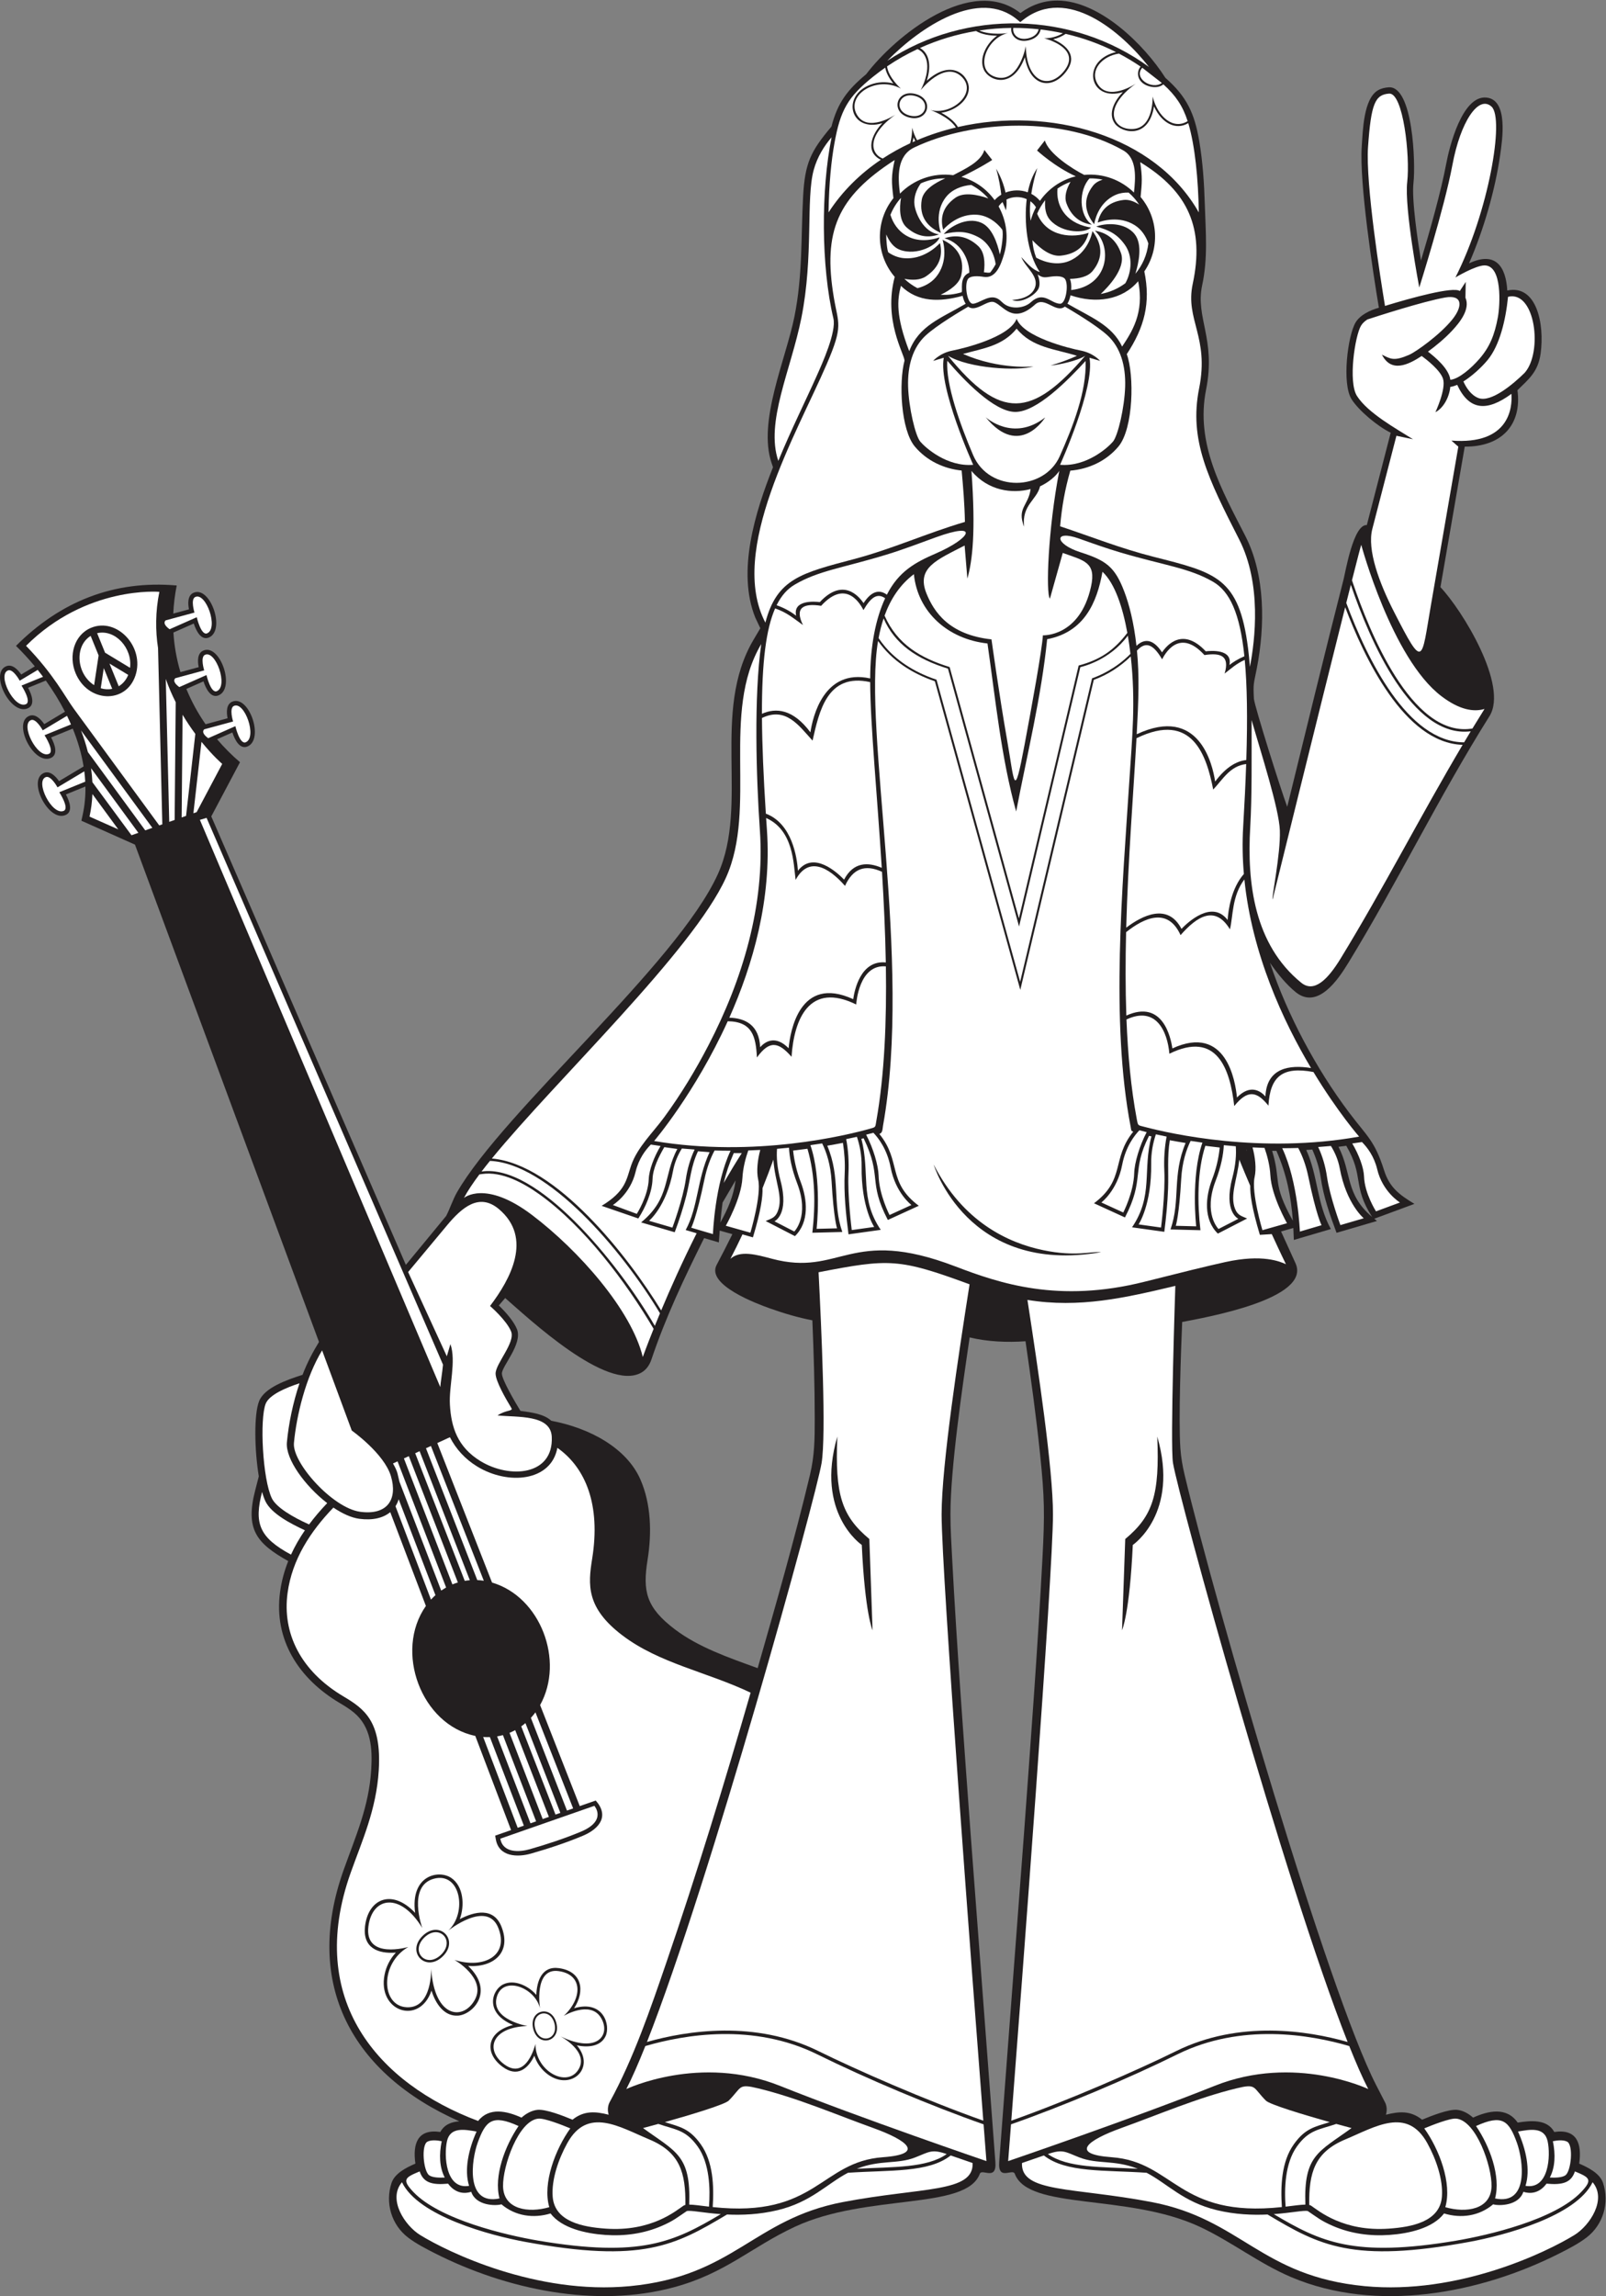 <?xml version="1.0" encoding="UTF-8" standalone="no"?>
<svg
   xmlns:dc="http://purl.org/dc/elements/1.1/"
   xmlns:cc="http://creativecommons.org/ns#"
   xmlns:rdf="http://www.w3.org/1999/02/22-rdf-syntax-ns#"
   xmlns:svg="http://www.w3.org/2000/svg"
   xmlns="http://www.w3.org/2000/svg"
   viewBox="0 0 610.853 873.08"
   height="873.08"
   width="610.853"
   xml:space="preserve"
   id="svg2"
   version="1.1"><rect x="0" y="0" width="610.853" height="873.08" fill="#808080" stroke="none"/><defs
     id="defs6" /><g
     transform="matrix(1.333,0,0,-1.333,0,873.08)"
     id="g10"><g
       transform="scale(0.1)"
       id="g12"><path
         id="path14"
         style="fill:#231f20;fill-opacity:1;fill-rule:evenodd;stroke:none"
         d="M 602.852,4220.95 1158.09,2941.69 c 44.61,53.81 94.16,114.36 115.07,139.62 10.12,19.46 19.45,47.52 30.36,66.55 133.77,233.3 628.13,650.67 744.92,908.62 89.85,198.46 -20.54,462.07 101.98,668.91 l 19.1,32.26 -14.43,30.41 c -53.14,131.86 0.27,302.84 50.6,428.92 l -3.95,11.59 c -40.61,118.93 40.64,295.86 65.15,418.41 23.64,118.14 18.32,224.82 24.72,342.9 5.14,94.85 21.57,128.55 80.78,198.69 17.59,68.06 45.5,104.75 99,149.33 84.14,110.65 300.46,284.52 440.15,174.53 31.31,23.15 66.71,35.9 106.1,35.71 120.02,-0.6 247.06,-125.34 307.61,-220.39 60.95,-53.45 83.09,-100.89 96.65,-180.45 10.19,-59.72 14.1,-121.97 15.97,-182.44 2.43,-78.34 9.06,-150.98 -7.62,-228.82 -19.88,-92.78 40,-153.49 11.11,-297.99 -30.79,-153.88 44.93,-285.73 112.33,-417.71 57.05,-111.71 55.95,-256.14 32.54,-376.8 -8.7,-44.89 -10.8,-41.68 -8.35,-87.02 1.84,-21.31 76.1,-257.61 95.05,-308.07 53.22,216.34 105.72,432.95 160.83,648.81 5.54,21.68 28.18,157.56 66.3,154.71 l 68.14,263.37 c -38.95,19.25 -90.9,63.27 -111.31,95.02 -28.78,44.78 -11.21,182.31 11.17,219.61 12.7,21.16 40.83,34.97 66.44,41.92 -16.75,99.37 -56.14,356.45 -48.9,460.19 3.16,45.31 5.01,136.06 46.35,160.1 9.39,5.46 19.77,7.72 30.5,8.48 69.53,4.98 77.03,-217.74 70.75,-272.2 -5.68,-49.27 12.98,-170.53 21.38,-221.96 23.87,79.59 57.12,195.99 72,276.03 9.01,48.35 45.35,194.4 113.81,188.99 64.33,-5.07 46.17,-121.31 40.24,-163.17 -14.3,-100.83 -47.65,-215.52 -88.87,-309.78 77.02,36.1 105.18,-10.91 109.09,-77.52 83.86,17.91 106.66,-95.42 95.12,-179.86 -7.21,-52.65 -34.92,-73.81 -66.13,-104.52 12.95,-97.03 -43.24,-161.49 -150.4,-160.99 l -69.31,-400.8 c 62.47,-65.9 194.6,-281.02 139.88,-368.06 -144.19,-229.38 -262.04,-473.82 -403.45,-704.84 -28.65,-46.8 -86.93,-133.19 -149.65,-82.16 -27.12,22.09 -51.7,52.47 -73.21,83.42 50.21,-149.97 131.98,-302.16 225.11,-426.15 51.84,-69.04 73.4,-80.12 100.63,-166.1 15.51,-48.96 43.88,-69.55 86.45,-95.33 l -114.64,-42.37 7.79,-6.4 -115.38,-33.75 c -19.09,51.09 -37.4,103.34 -45.14,157.54 -3.96,27.77 -12.8,54.42 -24.03,80.02 -5.76,-0.43 -11.52,-0.84 -17.29,-1.22 33.74,-73.91 29.42,-150.78 70.18,-225.62 l -105.57,-31.06 -1.43,34.08 -35.03,-9.92 c 13.56,-30.2 27.28,-60.33 41.11,-90.42 46.98,-102.2 -258.45,-155.16 -323.28,-167.8 -3.41,-81.61 -10.82,-279.66 -5.11,-360.5 1.82,-25.86 6.13,-50.67 12.16,-75.9 90.56,-378.9 409.28,-1473.59 546.35,-1740.152 l 24.35,-47.352 c 6.5,-11.176 7.33,-24.973 3.68,-37.363 37.32,9.48 70.3,12.293 103.16,-14.219 25.96,10.867 75.88,30.527 100.1,28.105 16.71,-1.671 32.83,-10.918 45.37,-22.187 43.84,19.812 96.08,31.191 127.23,-14.152 36.22,5.773 84.24,10.683 104.45,-26.778 65.53,9.602 79.08,-34.051 71.13,-90.262 25.68,-11.027 58.96,-27.765 68.01,-54.914 18.92,-56.765 0.54,-119.648 -47.25,-156.054 -22.94,-17.489 -50.98,-31.903 -76.7,-44.934 C 4221.75,6.406 3927.19,-48.348 3685.19,53.859 3592.73,92.91 3513.84,155.637 3423.13,197.91 c -205.71,95.871 -488.61,46.074 -527.58,151.094 -6.04,16.277 -48.59,-22 -44.42,33.312 23.57,312.391 47.14,624.774 70.72,937.144 19.06,262 38.83,523.99 52.72,786.31 6.54,123.74 6.17,171.05 -7.01,297.64 -11.14,107.1 -25.82,213.86 -41.39,320.4 -51.96,-3.77 -108.64,-1.42 -159.39,10.97 -20.36,-138.45 -54.79,-372.89 -54.79,-504.7 0,-41.47 2.59,-82.91 4.78,-124.31 13.87,-262.32 33.65,-524.31 52.72,-786.3 23.57,-312.38 47.14,-624.763 70.72,-937.154 4.15,-55.117 -38.47,-17.265 -44.43,-33.312 C 2756.84,243.992 2473.89,293.77 2268.21,197.91 2143.11,139.609 2071.24,65.508 1923.59,25.449 c -223.75,-60.703 -479.11,-6.316 -682.36,96.629 -25.73,13.031 -53.77,27.445 -76.71,44.934 -47.78,36.406 -66.17,99.289 -47.25,156.054 9.06,27.149 42.33,43.887 68.01,54.914 -7.96,56.211 5.6,99.864 71.13,90.262 11.5,21.309 31.99,28.906 54.2,30.442 -304.16,134.648 -446.899,388.953 -330.188,716.636 34.528,96.96 72.358,181 78.778,286.02 3.72,60.98 -0.16,122.3 -49.28,163.18 -12.557,10.45 -26.697,19.12 -40.732,27.43 -116.051,68.73 -188.59,179.57 -170.028,316.74 4.18,30.88 12.195,60.17 23.289,88 -90.613,50.88 -123.199,90.31 -94.136,202.5 l 10.132,39.13 c -12.293,75.11 -14.304,176.67 0.95,214.82 15.183,37.93 77.546,60.07 123.898,74.92 13.316,34.82 28.687,63.9 46.883,93.76 l -525.047,1418.57 -152.902,68.2 3.535,16.07 c 5.926,26.95 8.422,54.25 7.937,81.55 l -55.703,-22.67 c 10.731,-20.14 21.141,-49.49 -1.387,-58.86 -48.629,-20.25 -109.558,100.9 -60.882,120.35 16.757,6.7 32.492,-8.79 42.711,-23.55 l 70.074,41.94 c -5.914,36.54 -16.586,72.76 -30.914,107.92 l -61.754,-25.15 c 10.734,-20.12 21.144,-49.47 -1.379,-58.85 -48.641,-20.25 -109.563,100.9 -60.887,120.36 16.758,6.69 32.492,-8.79 42.707,-23.55 l 59.11,35.37 c -15.907,30.97 -34.403,60.78 -54.641,88.88 l -50.602,-20.6 c 10.73,-20.13 21.141,-49.48 -1.383,-58.85 -48.637,-20.26 -109.559,100.89 -60.883,120.35 16.848,6.74 32.469,-8.81 42.68,-23.57 l 38.824,23.23 c -17.234,20.81 -35.285,40.37 -53.75,58.4 126.468,126.48 278.894,187.89 458.632,172.27 -5.41,-26.9 -8.671,-53.67 -9.859,-80.18 l 44.805,12.13 c -3.528,17.6 -3.758,39.68 12.695,47.09 47.781,21.54 92.715,-106.4 44.387,-127.36 -22.278,-9.66 -36.66,18.89 -43.379,39.83 l -58.063,-25.72 c 2.368,-38.6 9.129,-76.38 19.985,-112.91 l 52.121,14.11 c -3.535,17.6 -3.762,39.68 12.683,47.09 47.793,21.54 92.727,-106.41 44.383,-127.36 -22.273,-9.66 -36.656,18.88 -43.367,39.83 l -48.906,-21.67 c 14.414,-35.21 32.785,-68.94 54.805,-100.71 l 62.839,17.02 c -3.523,17.59 -3.757,39.67 12.7,47.08 47.781,21.55 92.711,-106.4 44.382,-127.35 -22.273,-9.66 -36.66,18.88 -43.379,39.83 l -43.679,-19.35 c 19.715,-23.24 41.543,-45.16 65.379,-65.53 L 602.852,4220.95 Z M 2161.93,1791.32 c 52.5,183.58 104.85,365.56 149.18,551.02 13.37,55.99 13.62,103.42 13.62,160.46 0,93.55 -2.84,187.24 -6.76,280.7 -40.46,7.7 -82.24,20.13 -120.79,33.88 -34.77,12.41 -182.56,66.6 -152.41,123.99 15.31,29.12 30.5,58.34 45,87.87 l -36.13,10.22 -2.51,-33.76 -41.99,12.36 c -56.85,-114.17 -109.48,-224.88 -150.32,-346.13 -5.27,-15.63 -14.24,-29.3 -28.82,-37.6 -98.16,-55.84 -322.62,155.67 -388.52,212.72 l -18.17,-21.16 c 20.09,-19.31 42.95,-45.53 51.75,-67.51 16.89,-42.22 -42.96,-105.2 -42.96,-126.79 0,-17.05 36.99,-80.48 52.9,-106.39 31.48,-4.31 66.88,-8.66 88.16,-28.31 109.77,-20.56 214.97,-77.72 254.2,-167.46 30.42,-69.57 32.89,-151.66 20.41,-229.31 -14.39,-89.51 -4.22,-135.67 77.64,-197.89 66.97,-50.9 152.14,-80.39 236.52,-110.91 z M 3915.21,3078.3 c -57.4,89.69 -21.83,114.02 -73.84,203.2 -7.37,-1.06 -14.73,-2.07 -22.1,-3.02 38.72,-75.94 18.73,-134.68 95.94,-200.18 z m -226.17,-10.83 c -5.22,69.48 -17.77,132.97 -46.91,199.42 -4.09,0 -8.17,0.04 -12.27,0.08 27.03,-88.46 -1.66,-89.63 59.18,-199.5 z m -1633.54,-4.95 c 21.72,39.32 37.25,74.3 43.5,120.29 -12.55,-21.05 -24.93,-42.22 -37.22,-63.43 -2.69,-18.86 -4.64,-37.84 -6.28,-56.86 z m 1501.43,207.3 c -0.24,0 -0.47,0.02 -0.71,0.04 0.56,-1.37 1.1,-2.75 1.65,-4.13 -0.31,1.37 -0.62,2.73 -0.94,4.09 v 0" /><path
         id="path16"
         style="fill:#ffffff;fill-opacity:1;fill-rule:evenodd;stroke:none"
         d="m 3347.04,2376.21 c 16.33,-97.96 317.18,-1191.72 498.29,-1651.23 -114.31,32.364 -309.06,62.981 -489.43,-26.062 -107.42,-53.02 -304.96,-139.863 -470.29,-198.41 29.02,376.601 118.94,1557.242 118.94,1729.572 0,129.91 -41.97,411.47 -72.86,611.64 148.78,-24.17 279.62,6.09 422.01,40.06 0,0 -15.26,-453.91 -6.66,-505.57 z m -1011.35,544.4 c 8.2,-160.58 22.08,-463.49 8.6,-544.4 -16.32,-97.95 -317.18,-1191.72 -498.28,-1651.23 114.29,32.364 309.05,62.981 489.43,-26.062 107.41,-53.02 304.96,-139.863 470.28,-198.41 -29.02,376.601 -118.93,1557.242 -118.93,1729.572 0,139.94 48.7,458.13 79.77,656.13 -201.9,74.27 -229.48,73.47 -430.87,34.4 z M 1841.38,713.352 c -19.75,-49.485 -38.01,-91.172 -54.22,-122.688 0,0 210.07,100.469 438.4,9.133 228.33,-91.328 589.09,-214.629 589.09,-214.629 0,0 -3.02,38.719 -8.12,104.852 -148.82,52.238 -334.19,130.332 -474.99,199.835 -181.68,89.676 -378.36,56.18 -490.16,23.497 z m 547.88,1738.558 c -7.14,-166.28 12.53,-226.59 91.33,-292.26 l 9.14,-260.3 c 0,0 -21.59,47.07 -30.73,243.44 0,0 -133.68,89.92 -69.74,309.12 z M 3849.95,713.352 c 19.75,-49.485 38.01,-91.172 54.22,-122.688 0,0 -210.07,100.469 -438.4,9.133 -228.33,-91.328 -589.09,-214.629 -589.09,-214.629 0,0 3.03,38.719 8.12,104.852 148.81,52.238 334.2,130.332 475,199.835 181.66,89.676 378.35,56.18 490.15,23.497 z M 3302.08,2451.91 c 7.14,-166.28 -12.53,-226.59 -91.34,-292.26 l -9.13,-260.3 c 0,0 21.58,47.07 30.71,243.44 0,0 133.69,89.92 69.76,309.12 v 0" /><path
         id="path18"
         style="fill:#ffffff;fill-opacity:1;fill-rule:evenodd;stroke:none"
         d="m 4493.85,355.762 c 41.68,-17.305 51.86,-23.133 17.77,-58.914 -75.02,-78.711 -264.88,-123.176 -356.17,-138.547 -292.7,-49.278 -387.43,-3.574 -520.88,75.597 50.23,3.661 86.27,11.551 97.09,8.75 27.77,-18.683 37.85,-27.851 72.08,-42.636 50.75,-21.926 105.94,-29.356 160.91,-25.434 56.14,4.016 123.8,19.192 155.8,61.25 48.67,-14.812 100.35,-7.586 140.04,26.047 17.01,-4.93 73.03,-4.121 86.23,35.656 1.78,0.059 37.65,-15.375 66.11,23.27 46.94,-4.375 70.45,3.332 81.02,34.961 z m -3296.36,0 c -41.68,-17.305 -51.88,-23.133 -17.77,-58.914 75.01,-78.711 264.88,-123.176 356.17,-138.547 292.7,-49.278 387.42,-3.574 520.87,75.597 -50.22,3.661 -86.27,11.551 -97.08,8.75 -27.79,-18.683 -37.86,-27.851 -72.09,-42.636 -50.75,-21.926 -105.94,-29.356 -160.9,-25.434 -56.14,4.016 -123.81,19.192 -155.8,61.25 -48.67,-14.812 -100.35,-7.586 -140.05,26.047 -17,-4.93 -73.03,-4.121 -86.22,35.656 -1.79,0.059 -37.66,-15.375 -66.12,23.27 -46.95,-4.375 -70.45,3.332 -81.01,34.961 z m -50.48,-30.86 c -41.45,-48.601 8.07,-123.574 51.73,-150.515 78.08,-48.164 331.05,-171.555 598.92,-145.871 296.73,28.457 351.61,191.054 607.7,239.836 225.28,42.91 373.46,26.074 369.89,111.328 -20.69,7.105 -41.54,14.304 -62.5,21.582 -63.22,-49.824 -172.7,-41.203 -293.2,-49.407 -60.53,-31.757 -104.82,-83.527 -200.34,-106.574 -52.68,-12.711 -102.73,-14.422 -144.76,-12.449 -147.69,-88.086 -241.52,-139.812 -576.86,-77.883 -98.16,18.125 -304.17,72.864 -350.58,169.953 z m 1554.31,80.325 c -43.34,15.066 -49.72,6.043 -90.23,-9.7 -51.55,-20.039 -98.36,-5.847 -166.33,-32.168 105.81,5.539 199.91,1.973 256.56,41.868 z M 2023.01,255.234 c -24.01,2.813 -43.24,5.715 -56.4,5.832 4.89,141.114 -37.44,149.727 -131.79,218.329 12.79,3.378 27.65,7.402 43.61,11.816 48.24,-16.707 77.74,-15.93 112.31,-64.336 34.22,-47.91 36.19,-120.859 32.27,-171.641 z m 2521.31,69.668 c 41.46,-48.601 -8.07,-123.574 -51.73,-150.515 C 4414.51,126.223 4161.55,2.832 3893.67,28.516 3596.94,56.973 3542.06,219.57 3285.98,268.352 c -225.28,42.91 -373.46,26.074 -369.89,111.328 20.69,7.105 41.53,14.304 62.5,21.582 63.22,-49.824 172.69,-41.203 293.19,-49.407 60.53,-31.757 104.83,-83.527 200.35,-106.574 52.67,-12.711 102.73,-14.422 144.75,-12.449 147.69,-88.086 241.52,-139.812 576.87,-77.883 98.14,18.125 304.16,72.864 350.57,169.953 z m -1554.31,80.325 c 43.35,15.066 49.72,6.043 90.22,-9.7 51.56,-20.039 98.36,-5.847 166.34,-32.168 -105.82,5.539 -199.9,1.973 -256.56,41.868 z m 678.32,-149.993 c 24.01,2.813 43.23,5.715 56.39,5.832 -4.88,141.114 37.45,149.727 131.78,218.329 -12.77,3.378 -27.63,7.402 -43.6,11.816 -48.23,-16.707 -77.73,-15.93 -112.3,-64.336 -34.23,-47.91 -36.2,-120.859 -32.27,-171.641 v 0" /><path
         id="path20"
         style="fill:#ffffff;fill-opacity:1;fill-rule:evenodd;stroke:none"
         d="m 2206.82,3241.85 c -9.36,-25.88 -19.73,-53.19 -30.96,-81.24 0.51,-25.01 -4.04,-62.19 -27.44,-140.48 l -29.88,8.46 c -11.09,-23.57 -22.59,-46.92 -34.42,-69.66 27.74,24.97 73.37,12.18 118.18,0.25 196.89,-52.45 221.75,93.42 523.34,-21.82 126.17,-48.23 294.32,-105.82 540.62,-43.69 104.6,26.39 177.87,44.53 230.04,56.01 106.5,23.43 156.43,1.31 172.96,-6.11 0,0 -14.94,30.45 -40.4,85.86 l -33.98,-2.11 c -23.24,77.73 -27.89,114.94 -27.46,139.96 -10.49,24.45 -21.03,49.57 -31.18,74.61 -5.61,-55.05 -27.59,-101.77 -11.98,-140.75 7.22,-18.03 18.14,-20.1 34.28,-27.2 l -83.51,-43.07 c -41.55,40.2 -35.48,104.79 -16.39,154.64 11.27,29.4 18.58,59.78 21.72,90.89 -13.36,1.42 -27.11,3.05 -41.08,4.85 -23.72,-73.33 -22.56,-164.84 -13.94,-240.74 l -85.48,2.19 c 29.26,84.07 3.86,152.91 43.14,246.65 -15.11,2.41 -30.21,5.01 -45.09,7.82 -7.77,-47.44 -3.14,-90.82 -4.95,-138.34 -1.55,-40.81 -5.53,-82.33 -10.77,-122.86 l -92.01,12.84 c 61.3,90.6 29.72,162.67 55.25,259.33 -2.29,0.52 -4.56,1.06 -6.82,1.6 -51.36,-101.49 -11.2,-122.06 -68.65,-232.78 l -88.35,40.43 c 90.88,68.14 49.05,126.3 112.05,204.33 -7.16,2.16 -5.8,5.06 -7.2,12.32 -58.42,301.45 -23.26,689.24 -3.82,991.03 7.75,120.4 18.34,222.23 3.81,352.23 -30,-29.19 -65.84,-52.42 -105.43,-66.87 l -209.72,-884.39 -243.77,880.38 c -64.35,22.06 -122.89,58.85 -162.07,115.04 -43.71,-256.47 98.43,-912.4 14.21,-1382.44 -1.75,-9.78 -0.82,-20.88 -10.56,-23.86 63.74,-78.35 21.45,-136.64 112.58,-204.96 l -88.35,-40.43 c -57.79,111.34 -15.25,121.57 -69.09,233.03 l -6.46,-1.58 c 25.66,-96.81 -6.05,-168.92 55.32,-259.62 l -92,-12.84 c -7.48,57.82 -13.6,116.99 -10.84,175.34 1.33,28.53 -0.68,57.38 -5.07,85.65 -14.74,-2.91 -29.69,-5.64 -44.66,-8.17 38.93,-93.44 13.69,-162.17 42.89,-246.08 l -85.48,-2.19 c 9.05,79.74 8.63,162.3 -13.99,239.61 -13.88,-1.91 -27.57,-3.65 -40.89,-5.19 3.24,-30.6 10.48,-60.48 21.58,-89.42 19.1,-49.85 25.16,-114.45 -16.39,-154.65 l -83.5,43.08 c 16.14,7.1 27.05,9.17 34.27,27.21 16.79,41.93 -8.01,82.19 -12.21,147.9 z m -883.08,-109.34 c 0,0 60.76,52.66 194.44,-48.6 133.67,-101.27 283.54,-271.4 315.95,-405.08 0,0 10.85,30.45 30.9,80.38 -79.29,134.26 -199.53,293.52 -325.77,383.61 -44.71,31.91 -107.05,66.45 -164.1,57.97 l -7.26,-1.07 c -18.81,-25.17 -33.88,-47.77 -44.16,-67.21 z m 562.87,-320.81 c 25.62,61 59.89,138 101.19,220.14 l -31.3,9.21 c 36.14,66.34 31.9,143.56 68.22,222.08 -11,0.74 -22.01,1.62 -33.07,2.63 -20.39,-42.99 -22.26,-83.03 -33.49,-127.41 -8.8,-34.81 -20.36,-69.93 -32.93,-103.61 l -95.88,28.05 c 84.67,69.55 62.55,133.17 103.35,209.51 -12.27,1.59 -24.66,3.31 -37.2,5.17 -16.02,-27.68 -32.47,-60.47 -33.55,-91.26 -1.31,-37.85 -20.17,-80.49 -40.56,-112.19 l -104.68,36.02 c 69.87,42.28 70.43,75.82 84.35,115.78 18.04,51.8 61.88,92.89 94.14,136.93 47.43,64.76 89.18,133.8 126.12,204.9 97.42,187.47 161.72,400.46 146.92,613.48 -10.54,151.86 -17.3,382.11 3.86,531.42 -116.15,-196.09 -10.56,-467.38 -100.71,-666.47 -94.93,-209.64 -485.07,-577.26 -667.91,-801.04 183.59,-15.55 388.91,-279.11 483.13,-433.34 z m 178.36,363.6 c 16.55,28.66 33.78,57.19 51.66,85.17 -7.69,-0.08 -15.35,-0.09 -23,-0.01 -12.99,-29.89 -22.06,-57.69 -28.66,-85.16 z m 1506.34,1320.4 c 26.4,-92.11 78.51,-253.38 80.62,-315.11 2.31,-67.89 -24.39,-193.88 -20.63,-196.39 0,0 134.06,543.04 207.03,833.42 52.94,-139.74 167.52,-387.56 335.13,-392.54 -119.89,-201.98 -226.5,-410.81 -348.39,-609.94 -36.37,-59.4 -75.35,-98.6 -112.25,-68.58 -133.42,108.57 -154.97,283.02 -145.43,443.93 5.16,86.89 3.81,198.46 3.92,305.21 z m 286.4,398.73 c 15.02,59.27 24.89,97.29 26.44,101.19 0,0 87.09,-323.48 228.1,-431.3 52.87,-40.43 93.5,-45.88 123.63,-36.89 -11.66,-18.54 -23.15,-37.18 -34.53,-55.89 l -5.66,-0.7 c -169.6,-21.27 -289.77,282.05 -334.41,413.11 l -3.57,10.48 z M 2664.13,3227.81 c 0,0 95.78,-316.76 477.65,-249.88 -29.3,2.71 -71.69,-13.46 -164.03,5.44 -102.34,20.95 -230.04,81.64 -313.62,244.44 z m 552.61,1516.64 c -13.11,72.36 -35.16,140.63 -70.95,174.3 -15.8,-88.32 -52.11,-172.12 -157.88,-192.33 -16.43,-164.02 -57.41,-329.76 -88.42,-491.54 -42.77,153.26 -59.24,322.29 -81.81,479.35 -112.59,12.23 -199.12,89.03 -210.01,197.66 -40.51,-30.53 -66.82,-71.82 -83.64,-118.28 36.18,-82.18 103.35,-121.18 185.62,-146.62 l 197.73,-716.95 170.41,721.27 c 62.63,16.69 101.4,44.05 138.95,93.14 v 0" /><path
         id="path22"
         style="fill:#ffffff;fill-opacity:1;fill-rule:evenodd;stroke:none"
         d="m 1397.96,3238.25 c 165.28,-6.69 375.13,-251.66 485.22,-434.74 -5.32,-12.74 -10.23,-24.7 -14.72,-35.81 -107.76,184.88 -337.14,463.59 -494.37,440.21 7.46,9.78 15.4,19.88 23.87,30.34 z m 2456.5,1643.37 c 53.7,-157.66 173.86,-439.01 342.13,-417.93 -6.36,-10.49 -12.65,-21 -18.92,-31.53 -161.12,0.88 -276.33,236.68 -336.26,397.72 4.64,18.46 9.01,35.76 13.05,51.74 v 0" /><path
         id="path24"
         style="fill:#ffffff;fill-opacity:1;fill-rule:evenodd;stroke:none"
         d="m 3214.28,3641.71 c 3.94,-100.12 12.87,-196.51 29.31,-283.82 3.83,-20.37 2.6,-17.43 23.6,-22.96 72.57,-19.11 330.52,-77.54 610.94,-27.44 0,0 -60.79,69.53 -130.38,184.3 -88.93,16.72 -123.67,-12.97 -128.4,-96.01 -33.47,41.88 -59.63,45.96 -97.58,-1.07 -11.98,105.8 -49.22,215.81 -185.07,149.27 -5.57,63.61 -37.83,137.11 -122.42,97.73 z m -1137.82,-5.14 c -93.35,-205.39 -210.05,-341.58 -210.05,-341.58 287.75,-48.44 550.8,16.78 615.59,34.95 17.88,5.02 15.25,4 18.47,22.16 23.53,132.53 29.65,285.74 27.26,441.01 -77.05,6.67 -84.34,-104.8 -84.68,-108.68 -132.97,65.13 -177.22,-40.05 -184.5,-149.25 -37.83,43.41 -63.41,47.11 -98.73,-1.96 -3.2,59.6 -12.88,102.44 -83.36,103.35 v 0" /><path
         id="path26"
         style="fill:#ffffff;fill-opacity:1;fill-rule:evenodd;stroke:none"
         d="m 3242.89,4443.93 c -8.45,-151.87 -24.06,-344.47 -29.34,-540.36 45.11,34.2 118.43,72.02 157.69,-3.44 18.95,19.7 87.27,83.19 131.67,25.33 1.97,28.85 10.41,90.41 46.35,131.24 -3.79,44.06 -4.71,89.01 -2,134.55 3.87,65.25 6.74,124.78 8.56,179.1 -45.84,-5.65 -65.69,-42.54 -94.07,-72.88 -18.51,94.66 -58.35,224.82 -218.86,146.46 z m -1068.7,57.75 c 0.51,-76.37 4.23,-166.54 11.06,-272.86 74.91,-28.39 88.97,-124.56 91.59,-162.91 44.4,57.85 112.71,-5.63 131.67,-25.34 26.63,51.2 68.94,50.25 107.49,33.67 -13.22,212.05 -32.48,405.82 -33.04,529.74 -122.87,27.41 -145.65,-84.18 -164.42,-166.9 -40.25,44.55 -76.87,97.02 -144.35,64.6 v 0" /><path
         id="path28"
         style="fill:#ffffff;fill-opacity:1;fill-rule:evenodd;stroke:none"
         d="m 3244.19,4693.85 c 6.94,-71.08 4.72,-138.82 -0.67,-238.55 177.64,83.46 216.42,-85.77 223.8,-134.96 30.64,41.11 60.88,58.34 88.87,61.4 3.76,119.18 2.4,212.72 -4.43,285.66 -24.34,-10.81 -37.95,-24.11 -57.46,-38.97 15.18,50.76 -11.12,59.91 -57.55,52.73 -74.02,81.2 -115.31,-1.79 -120.78,-12.16 -25.29,43.36 -46.94,52.23 -71.78,24.85 z M 2186.05,4216.34 c 0.75,-11.28 1.51,-22.68 2.32,-34.31 13.7,-197.29 -40.03,-384.28 -107.32,-535.27 45.86,-1.31 85.14,-21.19 87.95,-84.14 14.05,15.61 43.12,35.74 81.23,-3.06 4.34,46.46 30.72,210.47 184.32,139.99 3.58,25.57 21.05,112.05 92.99,104.77 -1.56,86.76 -5.68,174.03 -10.84,258.57 -48.81,22.44 -83.34,8.77 -105.57,-40.16 -47.58,54.31 -104.23,84.82 -140.93,17.09 -6.13,46.22 -5.94,141.7 -84.15,176.52 z m 1027.17,-325.63 c -1.95,-79.74 -2.11,-159.88 0.66,-237.91 104.42,47.23 127.17,-64.09 131.32,-93.7 153.6,70.48 179.98,-93.53 184.31,-139.98 38.12,38.79 67.18,18.67 81.23,3.05 3.65,81.82 68.89,90.89 130.18,80.97 -79.65,133.75 -168.45,324.9 -190.21,538.01 -35.9,-47.34 -31.97,-105.15 -41.23,-142.29 -42.5,70.21 -94.5,36.34 -140.87,-16.57 -36.52,80.37 -103.77,49.57 -155.39,8.42 z m -1001.5,923.5 c -25.72,-58.6 -37.93,-152.94 -37.6,-300.62 39.71,17.82 88.5,14.02 138.3,-52.8 6.58,43.83 38.09,182.97 170.54,153.73 0.42,92.82 15.38,169.76 42.72,228.68 -23.66,16.68 -41.81,0.7 -61.9,-33.75 -5.47,10.37 -46.76,93.36 -120.78,12.16 -50.3,7.99 -76.33,-4.89 -51.87,-54.82 -26.96,19.14 -45.92,36.06 -79.41,47.42 v 0" /><path
         id="path30"
         style="fill:#ffffff;fill-opacity:1;fill-rule:evenodd;stroke:none"
         d="m 3207.99,4862.38 c 14.05,-36.98 27.22,-87.31 34.78,-154.9 18.13,17.28 44.27,25.54 72.95,-18.66 13.72,20.51 58.9,73.28 124.78,2.99 13.82,1.72 77.5,7.17 67.53,-38.92 9.7,7.53 24.02,16.95 42.7,24.91 -12.74,123.02 -41.95,184.95 -89.35,212.41 -68.32,39.56 -138.24,46.36 -263.45,83.27 -40.3,11.88 -79.7,25.95 -119.14,39.98 -72.6,25.81 -70.24,-15.16 3.89,-38.96 72.78,-23.37 98.18,-40.75 125.31,-112.12 z m -537.66,154.64 c -46.62,-16.95 -92.99,-34.76 -140.51,-49.29 -124.84,-38.17 -194.68,-45.68 -262.6,-85.91 -20.6,-12.21 -37.65,-30.99 -51.28,-58.53 25.19,-8.73 43.9,-20.75 55.78,-29.95 -9.97,46.09 53.71,40.62 67.53,38.92 65.88,70.28 111.04,17.52 124.77,-2.99 25.47,39.25 48.94,37.12 66.58,24.05 33.8,66.65 81.26,92.32 139.73,117.64 99.9,43.27 127.03,92.22 0,46.06 v 0" /><path
         id="path32"
         style="fill:#ffffff;fill-opacity:1;fill-rule:evenodd;stroke:none"
         d="m 3106.24,5901.83 c -69.87,14.46 -93.21,64.69 -88.81,109.99 11.3,7.87 23.74,14.37 37.18,19.23 -11.48,-20.06 -18.67,-42.42 -11.38,-61.84 14.4,-38.35 40.99,-55.99 72.51,-60.39 -37.85,26.26 -38.28,98.69 -6.86,132.01 13.12,0.19 24.92,-0.93 37.37,-3.55 -11.43,-3.55 -21.29,-9.2 -27.91,-17.85 -29.88,-39.02 -21.92,-76.73 3.8,-109.39 0.54,3.86 9.45,61.71 61.92,84.09 11.33,4.83 23.72,6.74 36.32,6.28 11.51,-9.96 21.62,-21.47 30.03,-34.22 -14.39,9.24 -29.78,15 -44.71,13.13 -44.56,-5.62 -66.2,-30.89 -73.48,-64.44 13.28,5.07 61.24,20.12 105.3,-7.25 18.94,-11.76 32.09,-31.04 39.18,-52.34 -3.81,-33.22 -17.26,-62.77 -37.05,-86.48 9.43,30.24 21.2,83.94 -2.22,113.17 -28.4,35.46 -85.7,31.2 -109.42,21.46 35.49,-9.77 59.59,-20.53 82.09,-52.64 22.34,-31.9 19.18,-76.56 0.96,-109.01 -20.58,-15.33 -44.64,-25.93 -70.26,-30.56 19.72,18.46 72.79,73.26 57.94,115.98 -13.97,40.2 -41.53,59.14 -74.72,64.44 50.74,-46.45 39.44,-157.49 -67.52,-169.26 0.96,13.93 -0.43,24.26 -3.47,31.88 25.63,0.47 50.95,5.86 64.61,22.43 32.89,39.89 25.71,79.29 -0.43,113.83 -0.69,-4.01 -12.01,-63.96 -68.26,-86.04 -28.95,-11.35 -63.83,-5.32 -92.21,10.11 -6.4,16.32 -9.94,33.15 -10.88,49.92 22.03,-23.51 51.77,-47.07 80.68,-44.12 47.32,4.83 71.05,30.61 79.85,65.31 -42.76,-14.93 -118.44,-14.33 -147.01,54.45 5.9,13.77 13.61,26.75 22.92,38.54 -1.74,-21.25 1.13,-42.07 13.86,-56.38 35.47,-39.89 102.39,-37.7 116.86,-21.48 l -6.78,0.99 z m -411.48,139.05 c 0.77,0 1.53,-0.02 2.29,-0.03 -29.16,-12.65 -62.24,-32.85 -66.91,-60.64 -8.16,-48.45 16.51,-78.06 54.53,-94.89 -1.33,3.66 -20.52,58.96 15.39,103.29 16.56,20.44 43.69,31.4 71.28,33.58 18.59,-9.69 35.14,-22.78 48.78,-38.47 -30.42,10.67 -69.87,18.86 -94.01,1.92 -36.75,-25.82 -44.06,-58.28 -34.8,-91.32 9.35,10.69 44.71,46.41 96.46,42.84 28.58,-1.97 54.5,-19.39 71.84,-42.18 4.45,-10.96 -1.54,-54.97 -6.72,-71.06 -6.78,31.49 -21.78,76.92 -53.2,90.53 -41.68,18.05 -90.33,-12.52 -106.75,-32.22 35.93,7.97 62.27,9.72 97.18,-8.13 29.19,-14.94 46.63,-46.33 50.86,-78.09 -4.43,-8.21 -9.53,-16 -15.24,-23.3 -2.92,-1.69 -9.76,-0.76 -18.29,0.38 3.66,27.77 1.98,57.81 -16.34,74.85 -31.16,28.99 -64.37,32.84 -96.19,22 52.78,-13.74 71.76,-69.45 70.72,-98.22 -30.27,-12.14 -17.42,-52.47 -22.01,-55.67 -19.98,-6.16 -40.08,-8.34 -59.55,-7.07 27.11,12.86 53.88,31.54 58.99,56.38 10.4,50.65 -14.38,82.1 -53.64,100.4 1.25,-3.87 19.3,-62.13 -20.09,-107.97 -12.96,-15.08 -31.41,-25.02 -51.47,-30.11 -13.63,7.14 -26.23,16.14 -37.42,26.71 22.43,-4.3 45.12,-4.06 61.65,6.98 39.57,26.4 48.47,60.28 40.02,95.08 -10.23,-11.04 -48.7,-47.86 -102.9,-43.22 -16.08,1.38 -31.19,7.43 -44.42,16.49 -3.66,5.08 -6.45,39.2 -6,51.24 8.39,-19.76 20.71,-36.98 38.78,-43.72 50,-18.65 108.12,14.58 113.33,35.67 l -6.46,-2.29 c -74.25,-21.57 -119.86,19.56 -133.72,66.38 7.22,17.86 17.46,34.17 30.08,48.32 -4.68,-29.76 -4.72,-65.89 16.44,-84.62 30.66,-27.16 62.41,-30.3 92.33,-19.46 -44.98,5.42 -67.31,60.69 -70.19,83.76 -2.7,21.62 4.86,43.42 18.07,61.66 20.57,9.14 43.34,14.22 67.3,14.22 v 0" /><path
         id="path34"
         style="fill:#ffffff;fill-opacity:1;fill-rule:evenodd;stroke:none"
         d="m 2762.73,5674.96 c -18.3,-10.63 -89.77,-52.87 -121.55,-82.32 -36.61,-33.94 -51.79,-85.73 -50.01,-145.55 1.79,-59.82 20.54,-140.18 34.83,-157.15 14.28,-16.97 75.89,-72.33 150.9,-66.07 0,0 -100.01,220.54 -83.93,305.37 l -30.36,-8.93 c 0,0 18.75,22.33 55.36,29.47 32.49,6.33 162.67,37.99 182.87,90.57 20.2,-52.58 150.38,-84.24 182.87,-90.57 36.6,-7.14 55.35,-29.47 55.35,-29.47 l -30.35,8.93 c 16.08,-84.83 -83.94,-305.37 -83.94,-305.37 75,-6.26 136.62,49.1 150.91,66.07 14.28,16.97 33.03,97.33 34.82,157.15 1.79,59.82 -13.39,111.61 -50,145.55 -32.02,29.66 -104.31,72.31 -121.96,82.55 -25.97,-20.74 -57.58,30.83 -84.99,5.99 -64.02,-58.02 -89.82,-3.33 -116.86,6.65 -19.89,7.34 -51.96,-29.91 -73.96,-12.87 v 0" /><path
         id="path36"
         style="fill:#ffffff;fill-opacity:1;fill-rule:evenodd;stroke:none"
         d="m 2705.04,5534.91 c 150.16,-184.36 238.29,-177.9 391.6,0 -20.92,-14.27 -78.03,-26.53 -98.91,-27.74 0,0 36.21,9.9 75.17,27.63 -62.25,19.72 -127.98,23.07 -172.06,77.5 -39.82,-49.17 -94.77,-56.23 -153.05,-72.16 105.85,-46.26 201.4,-35.56 201.4,-35.56 -45.52,-13.79 -184.25,-5.92 -244.15,30.33 v 0" /><path
         id="path38"
         style="fill:#ffffff;fill-opacity:1;fill-rule:evenodd;stroke:none"
         d="m 2379.17,5701.5 c 12.76,-76.64 27.93,-78.77 -20.09,-190.2 -85.14,-197.56 -282.6,-532.41 -175.17,-737.66 32.64,125.59 103.2,141.61 252.95,181.3 110.54,29.29 207.33,73.95 316.46,106.02 -1.09,53 -5.21,100.8 -9.38,146.58 -51.04,5.19 -99.41,27.87 -133.4,68.24 -40.29,47.85 -46.07,183 -29.59,245.41 -1.04,20.09 -60.74,115.53 -27.95,238.73 -55.25,64.3 -56.4,159.04 -3.71,224.6 -5.4,45.54 -6.74,62.09 3.54,108.75 -163.9,-105.77 -204.94,-203.65 -173.66,-391.77 z m 899.37,657.18 c -79.28,101.04 -233.51,232.67 -359.15,134.39 l -8.28,-6.49 -8.06,6.78 c -108.47,91.28 -275.75,-19.4 -371.34,-116.99 224.81,147.92 528.26,142.02 746.83,-17.69 z m 287.91,-1711.3 c 14.87,76.66 34.03,237.01 -30.72,363.8 -88.37,173.06 -143.6,283.53 -114.15,430.82 29.47,147.29 -40.33,195.16 -18.24,298.25 33.76,157.62 -12.21,262.84 -149.88,346.87 6.31,-44.04 5.25,-56.81 1.08,-99.31 50.83,-60.47 55.23,-147.3 10.64,-212.26 18.73,-90.22 0.14,-159.6 -50.06,-236.03 21.7,-58.94 19.41,-212.22 -23.99,-263.74 -34.9,-41.45 -84.82,-64.18 -137.15,-68.59 -15.62,-54.72 -24.1,-102.76 -29.04,-158.74 91.04,-30.42 172.69,-63.08 266.07,-86.83 178.14,-45.3 244.46,-58.38 270.16,-261.11 2.13,-16.82 3.87,-34.61 5.28,-53.13 v 0" /><path
         id="path40"
         style="fill:#ffffff;fill-opacity:1;fill-rule:evenodd;stroke:none"
         d="m 2372.79,6158.08 c -20.71,-24.23 -40.73,-55.59 -50.97,-93.12 -22.6,-82.88 0,-246.12 -35.16,-421.93 -29.93,-149.69 -103.55,-297.55 -65.84,-407.94 36.8,89.22 78.87,173.54 109.39,242.06 15.71,35.23 56.86,125.89 47.75,164.39 -35.19,148.57 -35.43,367.17 -5.17,516.54 z m 561.6,282.38 c -29.53,-7.19 -46.04,11.52 -43.1,29.64 24.16,0.04 48.33,-1.22 72.36,-3.84 -2.15,-10.92 -11.42,-21.46 -29.26,-25.8 z M 3315.21,6313 c -28.12,-20.54 -82.25,13.62 -55.89,43.5 l 55.89,-43.5 z m -704.96,-36.77 c 47.75,-11.96 33.68,-68.15 -14.08,-56.19 -47.75,11.95 -33.68,68.14 14.08,56.19 z m -246.11,-332.41 c 39.29,60.61 90.41,110.64 149.16,150.16 -45.6,22.67 -26.58,72.32 4.33,104.44 -90.74,-27.95 -119.06,78.01 -33.47,110 20.8,7.78 43.48,8.78 64.71,3.29 -11.55,14.45 -20.31,30.1 -22.95,45.09 -11.76,-8.17 -23.29,-16.76 -34.54,-25.8 -72.24,-58.06 -93.5,-95.19 -110.58,-190.75 -8.53,-47.63 -15.33,-111.61 -16.66,-196.43 z m 239.61,200.26 c 2.63,1.19 5.25,2.37 7.9,3.51 -1.79,3.21 -3.51,6.57 -5.13,10.07 -0.76,-4.82 -1.7,-9.33 -2.77,-13.58 z m 129.59,43.33 c 261.25,59.91 562.09,-22.81 687.31,-243.59 -1.46,93.69 -10.76,190.78 -30.08,254.68 -35.38,-21.4 -75.63,-0.41 -97.82,47.75 -14.97,-94.38 -92.18,-76.04 -111.75,-48.86 -21.27,29.54 0.72,66.63 22.86,89.61 -90.73,-27.95 -119.06,78.01 -33.48,110.01 4.59,1.71 9.28,3.1 14.01,4.16 -45.84,23.16 -94.08,40.5 -143.53,51.99 -10.83,-7.27 -22.92,-12.53 -35.61,-15.52 40.4,-17.69 69.98,-48.75 36.97,-92.09 -40.33,-52.95 -103.16,-43.91 -117.93,40.84 -34.04,-92.14 -101.52,-67.76 -116.62,-36.29 -16.34,34.03 9.19,78.24 37.37,97.67 -20.57,0.34 -43.52,3.62 -60.1,13.5 -54.91,-9.1 -108.78,-25.22 -159.99,-48.36 23.77,-13.34 34.78,-45.88 19.43,-93.53 73,65.71 121.37,12.71 120.09,-22.17 -1.38,-37.73 -44.56,-64.96 -78.54,-69.05 18.36,-10.03 37.48,-23.91 47.41,-40.75 v 0" /><path
         id="path42"
         style="fill:#ffffff;fill-opacity:1;fill-rule:nonzero;stroke:none"
         d="m 2521.26,4785.62 c 31.81,-72.28 92.89,-115.19 183.67,-143.2 l 202.87,-735.6 174.81,739.81 c 8.24,2.2 84.14,20.03 135.53,89.87 2.97,-17.29 5.43,-34.74 7.47,-51.96 -41.63,-42.33 -88.23,-62.28 -109.48,-69.74 l -205.26,-865.62 -238.6,861.71 c -69.47,23.28 -115.85,57.89 -146.77,94.05 -6.95,8.14 -13.12,16.39 -18.59,24.62 3.6,19.2 8.3,37.99 14.35,56.06 v 0" /><path
         id="path44"
         style="fill:#ffffff;fill-opacity:1;fill-rule:evenodd;stroke:none"
         d="m 2414.5,3300.4 c 6.01,-31.05 8.03,-65.52 6.55,-96.81 -3.12,-66.12 9.37,-162.62 9.37,-162.62 l 64.03,8.93 c 0,0 -37.48,55.4 -35.91,173.35 0.4,30.56 -5.07,58.71 -13.4,83.66 -9.13,-2.05 -19.4,-4.24 -30.64,-6.51 z m 914.3,7.2 c -6.02,-31.06 -8.03,-65.53 -6.55,-96.81 3.12,-66.12 -9.38,-162.63 -9.38,-162.63 l -64.03,8.94 c 0,0 37.48,55.4 35.92,173.35 -0.4,30.56 5.06,58.71 13.38,83.66 9.15,-2.05 19.41,-4.25 30.66,-6.51 z m -77.6,18.06 c -13.76,-14.21 -39.19,-46.51 -49.22,-98.78 -14.06,-73.27 -59.35,-107.23 -59.35,-107.23 l 62.48,-28.6 c 0,0 29.66,57.19 31.23,112.59 0.83,29.26 15.11,77.61 35.55,116.65 -9.39,2.32 -16.38,4.18 -20.69,5.37 z m 635.03,-33.61 c 15.16,-15.21 34.71,-40.84 43.48,-77.74 15.37,-64.72 64.91,-94.71 64.91,-94.71 l -68.33,-25.25 c 0,0 -32.45,50.51 -34.16,99.44 -0.89,25.48 -14.75,62.51 -33.63,94.17 l 27.73,4.09 z m -124.96,-14.17 c 12.47,-26.21 21.07,-56.55 25.08,-84.66 8.19,-57.42 38.32,-138.09 38.32,-138.09 l 66.63,19.48 c 0,0 -49.57,40.72 -68.47,142.43 -4.44,23.88 -13.66,45.18 -25.19,63.78 -12.21,-1.15 -24.33,-2.12 -36.37,-2.94 z m -56.92,-2.76 c 11.22,-20.98 21.7,-47.76 28.71,-81.46 23.23,-112.01 37.84,-138.82 37.84,-138.82 l -61.9,-18.22 c 0,0 -4.96,142.07 -50.27,237.84 14.98,-0.01 30.21,0.21 45.62,0.66 z m -96.17,0.17 c 7.29,-20.69 15.13,-49.09 16.74,-78.83 3.17,-58.35 47.35,-136.01 47.35,-136.01 l -70.1,-19.84 c 0,0 -32.16,107.61 -22.31,151.25 5.53,24.49 1.6,57.3 -5.9,84.88 11.23,-0.6 22.63,-1.08 34.22,-1.45 z m -82.05,4.66 c 1.76,-22.28 0.16,-52.31 -9.96,-90.72 -25.56,-97.18 17.31,-116.07 17.31,-116.07 l -56.51,-29.14 c 0,0 -44.47,43.03 -8.24,137.62 15.84,41.35 22.01,75.16 23.26,101.43 11.12,-1.12 22.5,-2.17 34.14,-3.12 z m -128.83,15.37 c -12.24,-24.84 -24.19,-60.7 -26.87,-108.75 -5.93,-105.93 -15.51,-133.46 -15.51,-133.46 l 58.29,-1.49 c 0,0 -16.03,141.04 17.72,238.74 -11.64,1.61 -22.87,3.27 -33.63,4.96 z m -905.21,23.14 c 13.76,-14.21 39.2,-46.51 49.23,-98.78 14.05,-73.27 59.34,-107.23 59.34,-107.23 l -62.47,-28.59 c 0,0 -29.67,57.19 -31.24,112.59 -0.82,29.25 -15.1,77.6 -35.56,116.64 9.41,2.32 16.39,4.19 20.7,5.37 z m -635.03,-33.6 c -15.17,-15.22 -34.7,-40.84 -43.47,-77.76 -15.38,-64.71 -64.92,-94.7 -64.92,-94.7 l 68.33,-25.25 c 0,0 32.45,50.51 34.16,99.43 0.89,25.49 14.76,62.52 33.64,94.17 l -27.74,4.11 z m 124.96,-14.18 c -12.47,-26.21 -21.06,-56.56 -25.08,-84.65 -8.19,-57.44 -38.31,-138.11 -38.31,-138.11 l -66.64,19.49 c 0,0 49.57,40.73 68.47,142.43 4.44,23.88 13.66,45.17 25.19,63.77 12.21,-1.14 24.33,-2.11 36.37,-2.93 z m 56.93,-2.77 c -11.24,-20.98 -21.72,-47.74 -28.72,-81.45 -23.23,-112.01 -37.84,-138.83 -37.84,-138.83 l 61.91,-18.2 c 0,0 4.95,142.05 50.26,237.83 -14.98,0 -30.2,0.2 -45.61,0.65 z m 96.17,0.17 c -7.3,-20.69 -15.14,-49.08 -16.75,-78.82 -3.16,-58.34 -47.35,-136.01 -47.35,-136.01 l 70.11,-19.83 c 0,0 32.15,107.6 22.3,151.24 -5.53,24.49 -1.61,57.3 5.89,84.87 -11.21,-0.58 -22.62,-1.08 -34.2,-1.45 z m 82.04,4.67 c -1.76,-22.28 -0.16,-52.31 9.95,-90.72 25.58,-97.17 -17.31,-116.06 -17.31,-116.06 l 56.52,-29.15 c 0,0 44.47,43.04 8.24,137.63 -15.84,41.33 -22.01,75.15 -23.26,101.42 -11.11,-1.12 -22.5,-2.17 -34.14,-3.12 z m 128.82,15.38 c 12.25,-24.85 24.2,-60.71 26.88,-108.75 5.93,-105.93 15.51,-133.46 15.51,-133.46 l -58.28,-1.49 c 0,0 16.02,141.03 -17.73,238.73 11.66,1.61 22.87,3.27 33.62,4.97 v 0" /><path
         id="path46"
         style="fill:#ffffff;fill-opacity:1;fill-rule:evenodd;stroke:none"
         d="m 3915.76,5040.84 68.78,265.82 47.35,-9.92 c -49.67,31.26 -128.55,74.66 -159.86,123.36 -25.79,40.11 -5.73,171.95 11.47,200.6 4.25,7.09 10.76,12.94 18.18,17.75 24.8,8.13 159.15,51.65 221.76,62.59 50.69,8.84 50.5,-25.38 20.63,-62.54 -35.21,-43.81 -103.84,-92.52 -123.47,-101.03 -43.38,-18.78 -52.83,-11.59 -77.42,0.6 26.38,-52.55 75.12,-29.11 113.48,-3.79 14.15,-10.36 52.66,-40.32 60.72,-64.75 9.62,-29.21 -21.52,-95.44 -21.6,-95.62 21.03,10.57 39.23,40.01 42.5,72.26 5.84,0.6 12.49,2.66 19.64,5.85 34.06,-73.67 84.79,-77.16 154.78,-25.77 2.99,-40.39 -6.41,-145.78 -171.27,-133.34 l 19.73,-17.3 -78.14,-451.86 c -27.75,-160.49 -20.23,-185.59 -105.11,-19.79 -42.35,82.73 -77.54,177.37 -62.15,236.88 z M 747.832,2294.13 c -23.098,-89.13 -8.848,-129.81 82.512,-178.98 11.082,24.23 24.48,47.34 39.656,69.41 -40.898,18.96 -95.52,47.4 -112.512,82.52 -3.472,7.19 -6.707,16.39 -9.656,27.05 z m 106.77,309.78 c -38.11,-12.37 -86.223,-32.61 -96.489,-58.27 -17.515,-43.79 -8.758,-215.47 17.524,-269.77 12.683,-26.23 59.683,-53.68 106.289,-74.66 15.808,21.23 33.219,41.5 51.707,60.86 -63.313,48.84 -119.461,125.82 -115.008,173.34 4.949,52.79 17.09,112.61 35.977,168.5 z m -15.903,-170.38 c -5.254,-56.06 110.364,-185.7 189.191,-196.21 78.84,-10.5 106.87,36.79 87.6,101.61 -19.28,64.82 -111.79,130.21 -111.79,130.21 l -84.598,228.59 c -46.692,-76.57 -72.969,-184.88 -80.403,-264.2 z m 436.651,620.71 -110.82,-132.99 110.45,-240.41 10.25,34.91 c 16.96,-49.47 -4.59,-119.39 -1.5,-172.87 3.72,-64.54 21.75,-120.82 86.93,-160.8 83.54,-51.22 208.87,-41.77 203.74,69.03 -2.95,63.88 -96.33,55.34 -154.74,61.06 23.93,16.36 45.16,11.62 39.54,20.94 -16.9,27.94 -45.1,77.14 -45.1,98.48 0,28.44 56.88,88.5 44.25,120.1 -12.65,31.61 -60.06,72.7 -60.06,72.7 57.67,75.74 123,193.93 25.17,276.42 -56.37,47.52 -105.8,4.19 -148.11,-46.57 z m 2676.58,2622.84 c -12.35,74.68 -55.77,347.83 -48.38,453.74 8.6,123.23 20.06,149.02 60.19,151.89 40.12,2.87 60.18,-177.68 51.58,-252.19 -8.6,-74.51 34.39,-300.91 34.39,-300.91 0,0 71.65,226.4 94.58,349.63 22.92,123.23 74.51,200.6 111.76,166.22 37.26,-34.39 -8.6,-300.92 -103.17,-487.19 0,0 57.32,34.39 83.1,34.39 51.44,0 44.15,-114.25 38.09,-147.43 -9.39,-51.55 -23.58,-85.41 -52.47,-118.83 -23.53,-27.23 -58.89,-57.77 -83.22,-60.09 -3.73,31.67 -43.03,64.35 -63.8,80.41 21.19,15.4 47.64,37 69.31,60.28 20.82,22.37 52.12,60.66 37.57,93.55 l 0.84,45.02 -16.87,-25.98 c -18.91,13.39 -138.61,-19.49 -213.5,-42.51 z m 351.07,26.05 c 78.09,18.99 99.75,-158.34 47.39,-216.91 -31,-30.6 -95.43,-85.86 -131.98,-71.88 -21.89,8.37 -35.64,31.38 -42.8,47.24 23.37,14.59 50.87,39.06 69.1,61.17 34.29,41.58 51.56,113.15 58.29,180.38 z M 3171.96,396.238 c 178.68,-12.957 189.72,-173.933 485.7,-142.195 -3.84,59.551 -1.45,129.27 34.15,179.113 32.43,45.41 58.79,49.5 102.41,63.262 -77.63,21.816 -171.15,50.281 -182.07,61.199 -38.52,38.528 -25.91,49.141 -84.31,35.012 -110.77,-26.809 -223.17,-75.266 -327.9,-112.961 -97.16,-34.961 -149.42,-74.629 -27.98,-83.43 z m -411.68,4502.862 -7.85,94.53 c -78.79,-40.97 -138.71,-63.23 -108.74,-137.09 21.11,-52.01 64.17,-117.54 185.41,-130.65 0,0 21.66,-156.5 44.28,-285.48 21.87,-124.7 19.68,-177.04 49.95,-15.83 21.26,113.21 50.07,271.88 52.48,312.89 0,0 105.33,-5.24 137.25,138.71 15.51,70.01 -19.68,74.45 -80.59,96.28 l -36.66,-130.45 c -12.11,15.07 -5.3,198.6 26.7,364.44 -16.25,-24.27 -45.47,-39.84 -54.78,-43.9 -9,-38.98 -52.85,-53.28 -45.5,-115.37 -21.46,53.85 12.63,60.16 18.45,107.55 -52.34,-13.99 -121.1,-5.18 -168.71,51.72 12.68,-175.83 2.6,-256.44 -11.69,-307.35 z m -192.4,1098.28 c 38.13,39.08 93.82,60.54 152,52.61 32.51,17.4 79.18,37.66 88.93,71.96 l 22.32,-28.57 c 0,0 -32.85,-21.7 -87.83,-48.18 39.77,-11.01 72.34,-35.23 94.79,-66.41 5.6,6.28 12.01,11.5 18.94,15.64 -2.15,17.96 -6.64,47.98 -14.8,74.07 0,0 19.25,-30.01 26.89,-68.1 20.22,8.05 43.22,8.29 63.58,0.77 4.79,24.6 13.24,48.67 27.25,69.17 0,0 -11.12,-33.2 -17.24,-73.62 9.24,-4.84 17.67,-11.47 24.68,-19.85 23.85,33.88 59.49,59.59 102.34,69.89 -60.77,27.46 -110.64,73.7 -110.64,73.7 l 22.33,28.58 c 10.67,-37.56 78.57,-81.31 112.36,-98.24 54.4,5.36 105.61,-14.76 141.88,-50.36 4.18,40.19 9.89,97.18 -30.58,120.27 -168.36,96.1 -426.14,89.26 -596.28,8.41 -50.41,-23.94 -46.9,-84.32 -40.92,-131.74 z m 2.76,-262.99 c -10.44,-39.24 -15.03,-85.85 23.76,-186.4 27.75,73.15 90.03,93.55 161.03,135.19 -4,6.23 -6.88,14.2 -8.71,22.72 -64.46,-17.68 -127.08,-19.47 -176.08,28.49 z m 453.3,-485.96 c 36.61,82.44 76.88,184.04 73.69,271.58 -50.7,-55.1 -139.64,-146.1 -201.21,-145.33 -60.03,0.76 -146.04,90.68 -193.35,146.02 -5.06,-66.74 37.03,-183.47 73.71,-269.34 45.71,-107.05 202.95,-102.53 247.16,-2.93 z m 177.94,312.7 c 26.04,39.64 64.58,95.47 45.71,186.33 -44.89,-53.48 -120.19,-64.97 -193.01,-40.06 -1.79,-8.95 -4.7,-17.38 -8.84,-23.92 64.06,-37.54 126.56,-60.08 156.14,-122.35 z m -330.03,419.43 c 0.71,-10.12 0.36,-20.52 -1.56,-30.85 l -9.55,23.64 c -4.24,-3.47 -8.08,-7.59 -11.35,-12.35 22.66,-40.73 29.57,-90.02 15.49,-136.64 -8.43,-27.91 -22.19,-70.25 -58.24,-64.39 -14.48,2.37 -38.7,4.33 -45.36,-7.3 -9.69,-16.91 -1.61,-69.33 14.53,-69.33 16.15,0 41.99,23.67 64.6,16.91 10.95,-3.28 15.86,-10.15 23.16,-16.16 21.08,-17.33 58.37,-14.49 77.93,3.6 36.42,33.67 57.17,-4.35 83.68,-4.35 16.14,0 24.21,52.42 14.53,69.33 -6.06,10.57 -26.62,9.91 -41.19,7.93 -16.1,-2.19 -22.89,-4.51 -37.67,6.26 3.73,-9.82 8.27,-26.34 3.01,-39.21 -8.02,-19.58 -51.18,-45.39 -76.11,-33.38 0,0 50.73,0.45 64.54,32.94 14.49,34.12 -26,58.57 -38.09,89.22 15.39,-16.76 31.51,-36.33 52.7,-42.65 -37.55,55.57 -44.87,145.44 -37.28,207.89 -18.1,8.21 -39.94,7.9 -57.77,-1.11 z m 68.26,-4.93 c -1.76,-18.74 -1.98,-38.01 0.73,-55.56 3.56,13.4 8.69,26.31 15.21,38.45 -4.24,6.94 -9.71,12.64 -15.94,17.11 z m -127.53,-616.08 c 0,0 78.14,-71.8 169.69,-0.57 0,0 -72.61,-118.94 -169.69,0.57 z M 2519.36,396.238 c -178.67,-12.957 -189.71,-173.933 -485.69,-142.195 3.85,59.551 1.46,129.27 -34.15,179.113 -32.42,45.41 -58.79,49.5 -102.41,63.262 77.62,21.816 171.14,50.281 182.07,61.199 38.52,38.528 25.92,49.141 84.32,35.012 110.76,-26.809 223.17,-75.266 327.89,-112.961 97.16,-34.961 149.43,-74.629 27.97,-83.43 z m -563.71,-136.07 c -2.1,-0.48 -3.86,-1.152 -5.25,-2.07 -21.08,-14.055 -91.32,-74.922 -222.43,-65.559 -64.49,4.609 -145.63,19.473 -150.98,91.359 -3.6,48.418 16.37,106.727 41.77,152.618 57.86,104.57 148.72,46.043 233.81,10.496 87.76,-36.649 104.21,-95.078 103.08,-186.844 z M 1567.3,253.73 c -59.32,-17.39 -130.48,-6.804 -131.89,59.465 -1.23,57.379 43.78,187.41 100.56,193.094 17.85,1.785 68.35,-18.203 91.35,-27.801 -42.08,-58.683 -79.96,-156.281 -60.02,-224.758 z m -142,24.903 c -98.29,-20.449 -79.88,110.398 -62.34,158.801 22.86,63.054 41.57,81.921 116.67,47.773 -38.76,-56.809 -71.19,-143.176 -54.33,-206.574 z m -86.82,35.945 c -67.14,-11.473 -72.02,86.477 -63.16,127.152 9.2,42.254 51.65,33.36 84.52,27.774 -22.89,-50.91 -35.66,-109.348 -21.36,-154.926 z m -69.41,23.684 c -14.95,-0.821 -34.93,-0.379 -44.51,6.465 -16.38,11.711 -23.41,86.632 -4.68,95.996 11.28,5.644 28.52,3.64 40.44,1.152 -7.61,-37.539 -6.63,-74.426 8.75,-103.613 z m 2466.61,-78.094 c 2.1,-0.48 3.87,-1.152 5.25,-2.07 21.07,-14.055 91.32,-74.922 222.44,-65.559 64.49,4.609 145.61,19.473 150.97,91.359 3.6,48.418 -16.37,106.727 -41.77,152.618 -57.86,104.57 -148.72,46.043 -233.81,10.496 -87.75,-36.649 -104.21,-95.078 -103.08,-186.844 z m 388.35,-6.438 c 59.33,-17.39 130.47,-6.804 131.89,59.465 1.23,57.379 -43.77,187.41 -100.56,193.094 -17.85,1.785 -68.35,-18.203 -91.34,-27.801 42.07,-58.683 79.96,-156.281 60.01,-224.758 z m 141.99,24.903 c 98.3,-20.449 79.89,110.398 62.35,158.801 -22.86,63.054 -41.57,81.921 -116.67,47.773 38.76,-56.809 71.2,-143.176 54.32,-206.574 z m 86.84,35.945 c 67.13,-11.473 72.02,86.477 63.15,127.152 -9.2,42.254 -51.64,33.36 -84.53,27.774 22.9,-50.91 35.67,-109.348 21.38,-154.926 z m 69.4,23.684 c 14.95,-0.821 34.93,-0.379 44.51,6.465 16.39,11.711 23.42,86.632 4.69,95.996 -11.29,5.644 -28.53,3.64 -40.44,1.152 7.59,-37.539 6.62,-74.426 -8.76,-103.613 v 0" /><path
         id="path48"
         style="fill:#ffffff;fill-opacity:1;fill-rule:evenodd;stroke:none"
         d="m 561.145,4233.14 72.918,137.54 c 0,0 -26.27,22.46 -59.188,63.02 l -23.051,-203.86 9.321,3.3 z m -301.157,525.82 c 74.02,30.71 153.641,-55.11 126.418,-136.33 -27.422,-81.81 -135.758,-77.44 -170.793,6.98 -20.468,49.34 -4.343,109.12 44.375,129.35 z m 39.797,-71.04 71.293,-43.12 c 7.086,56.7 -42.711,110.75 -93.961,98.77 l 22.668,-55.65 z m 66.098,-63.33 -53.477,32.36 26.399,-64.81 c 12.332,7.38 21.582,18.85 27.078,32.45 z m -45.68,-39.75 -24.07,59.1 -8.707,-57.4 c 10.734,-3.3 21.937,-4.01 32.777,-1.7 z m -51.656,10.5 12.848,84.77 -22.719,55.78 c -46.68,-29.23 -40.801,-108.14 9.871,-140.55 z M 1231.19,871.426 c -34.07,-100.293 -155.02,-59.949 -133.85,45.722 4.69,23.489 15.94,45.215 32.14,62.715 -51.51,-4.031 -95.31,13.887 -87.89,75.577 9.48,78.87 77.66,107.11 142.91,37.77 -14.21,107.06 66.88,124.07 102.9,99.83 35.74,-24.02 38.77,-79.52 24.56,-117.65 42.06,21.99 96.5,34.41 118.73,-21.09 30.35,-75.734 -24.71,-117.53 -94.87,-112.542 76.22,-72.449 13.52,-138.684 -28.73,-141.602 -41,-2.82 -64.91,36.211 -75.9,71.27 z m 414.87,-156.192 c 57.26,-67.332 -22.43,-135.683 -89.54,-77.48 -14.77,12.82 -25.75,29.504 -31.83,48.008 -18.46,-38.516 -49.45,-62.129 -90.86,-31.512 -52.93,39.141 -45.92,99.969 30.12,119.199 -81.89,34.031 -60.99,99.434 -28.5,115.606 31.85,15.84 72.77,-4.106 94.82,-29.739 1.66,39.309 15.6,82.969 64.46,76.289 66.99,-9.167 75.13,-65.664 43.4,-114.335 84.05,24.589 104.56,-49.071 89.73,-79.93 -14.67,-30.527 -51.97,-32.266 -81.8,-26.106 z M 557.336,4456.28 c -12.004,16.18 -24.398,34.46 -36.367,54.65 l -2.649,-292.99 12.578,4.47 26.438,233.87 z m -55.965,90.37 c -10.426,20.64 -20.094,42.82 -28.344,66.43 l 9.895,-407.7 15.406,5.47 3.043,335.8 z m -50.414,154.3 c -7.602,49.55 -7.766,103.36 3.746,160.55 0,0 -208.308,18.11 -380.383,-153.96 C 153.129,4626.48 186.5,4560.93 210.219,4528.55 l 244.168,-333.3 8.773,3.12 -12.203,502.58 z M 231.156,4466.19 c 7.617,-19.79 14.297,-40.41 19.598,-61.66 l 163.699,-223.44 20.297,7.2 -203.594,277.9 z m 28.664,-107.8 c 1.875,-13.1 3.149,-26.39 3.77,-39.82 l 111.629,-151.4 19.594,6.95 -134.993,184.27 z m 3.868,-73.72 c -0.868,-21.19 -3.473,-42.68 -8.235,-64.34 l 82.059,-36.42 -73.824,100.76 z M 980.195,1710.54 c 59.695,-35.35 109.065,-71.25 100.555,-210.52 -6.87,-112.64 -47.62,-201.08 -79.98,-291.95 -129.825,-364.523 79.27,-601.613 363.5,-708.429 31.45,39.89 81.54,28.64 123.83,9.531 12.53,11.269 28.66,20.516 45.37,22.187 24.22,2.422 74.13,-17.238 100.09,-28.105 32.87,26.512 65.83,23.699 103.16,14.219 -3.65,12.39 -2.83,26.187 3.68,37.363 67.26,122.812 115.99,265.566 161.25,397.598 85.19,248.506 165.57,510.766 240.17,768.936 -124.78,59.33 -260.62,83.39 -366.22,163.66 -103.11,78.37 -97.87,144.05 -85.91,218.52 24.66,153.44 -18.4,259.18 -99.29,316.23 -17.71,-96.39 -141.08,-107.07 -229.14,-53.04 -34.74,21.31 -60.22,49.85 -77.5,83.3 l -35.99,-16.6 156.22,-398.02 c 137.98,-40.21 207.57,-222.86 137.15,-349.42 l 113.14,-288.22 45.54,15.9 c 38.83,-43.63 11.71,-80.25 -37.09,-100.69 -47.83,-20.02 -97.93,-36.46 -147.77,-50.7 -38.96,-11.14 -91.35,-9.02 -100.12,40.36 l -1.94,10.87 45.4,15.84 -102.15,268.71 c -154.19,31.49 -231.97,241.36 -140.91,370.67 l -101.7,267.55 c -20.16,-16.71 -50.41,-24 -88.31,-18.95 -22.78,3.04 -48.531,14.88 -73.921,31.96 -65.762,-68.31 -117.825,-148.03 -130.743,-243.5 -15.539,-114.8 37.161,-222.73 159.629,-295.26 z m 655.215,-319.35 -107.57,274.06 c -4.04,-5.5 -8.38,-10.78 -13,-15.78 l 102.94,-264.43 17.63,6.15 z m -36.46,-12.72 -99.67,256.05 c -3.85,-3.27 -7.83,-6.36 -11.98,-9.31 l 97.73,-251.6 13.92,4.86 z m -32.76,-11.44 -96.1,247.45 c -5.32,-2.89 -10.73,-5.46 -16.21,-7.71 l 94.66,-245.9 17.65,6.16 z m -36.46,-12.73 -94.71,246.03 c -5.47,-1.5 -10.99,-2.72 -16.54,-3.64 l 95.15,-248.01 16.1,5.62 z m -34.97,-12.21 -96.89,252.52 c -6.39,-0.25 -12.79,-0.13 -19.19,0.34 l 98.47,-259.01 17.61,6.15 z m -265.16,1082.98 -14.14,-6.52 146.39,-376.05 c 6.22,-0.28 12.45,-0.91 18.64,-1.86 l -150.89,384.43 z m -32.29,-14.87 -12.61,-5.82 141.39,-364.06 c 4.81,0.83 9.65,1.44 14.51,1.83 l -143.29,368.05 z m -30.76,-14.18 -14.03,-6.48 138.36,-359.38 c 5.14,2.14 10.35,3.98 15.6,5.56 l -139.93,360.3 z m -32.15,-14.83 -13.04,-6.01 c 14.98,-26.22 12.69,-30.79 18.43,-52.11 l 119.13,-310.51 14,8.84 -138.52,359.79 z m 3.16,-108.1 c -2.18,-7.26 -5.22,-13.92 -9.08,-19.93 l 101.24,-266.33 c 4.04,4.44 8.32,8.68 12.79,12.69 l -104.95,273.57 z M 589.441,4216.74 1264.08,2657 c -1.65,-18.84 -7.5,-55.48 -7.77,-63.89 l -685.951,1617.98 19.082,5.65 v 0" /><path
         id="path50"
         style="fill:#ffffff;fill-opacity:1;fill-rule:evenodd;stroke:none"
         d="m 582.93,4469.39 82.207,22.26 c 0,0 -12.032,37.99 2.297,44.44 30.64,13.81 66.961,-89.32 33.894,-103.66 -17.402,-7.55 -29.707,45.89 -29.707,45.89 L 594.172,4444 c -23.508,16.93 -11.242,25.39 -11.242,25.39 v 0 z m 844.66,-3164.48 268.32,93.68 c 0,0 37.36,-42 -38.18,-73.65 -46.49,-19.46 -98.09,-36.4 -146.34,-50.19 -29.03,-8.3 -76.39,-11.46 -83.8,30.16 z m -1187.063,3044.6 -76.41,-45.71 c 0,0 -18.996,35.02 -33.582,29.19 -31.215,-12.47 17.824,-110.2 51.098,-96.35 17.504,7.29 -12.418,53.24 -12.418,53.24 l 73.984,30.12 c -0.527,9.84 -1.418,19.69 -2.672,29.51 z M 107.66,4638.82 56.27,4608.07 c 0,0 -18.996,35.02 -33.574,29.2 -31.219,-12.48 17.816,-110.22 51.094,-96.36 17.504,7.29 -12.422,53.24 -12.422,53.24 l 61.485,25.03 c -4.969,6.65 -10.039,13.2 -15.192,19.64 z m 83.563,-130.92 -69.258,-41.44 c 0,0 -18.996,35.02 -33.574,29.2 -31.223,-12.48 17.816,-110.21 51.089,-96.35 17.508,7.28 -12.417,53.23 -12.417,53.23 l 75.5,30.74 c -3.586,8.27 -7.372,16.49 -11.34,24.62 z m 309.257,107.3 82.215,22.26 c 0,0 -12.031,37.98 2.285,44.43 30.645,13.82 66.961,-89.31 33.899,-103.65 -17.395,-7.54 -29.707,45.89 -29.707,45.89 l -77.449,-34.31 c -23.504,16.91 -11.243,25.38 -11.243,25.38 v 0 z m -27.738,164.96 82.207,22.26 c 0,0 -12.027,37.98 2.297,44.44 30.645,13.82 66.965,-89.32 33.899,-103.66 -17.407,-7.54 -29.707,45.89 -29.707,45.89 l -77.454,-34.31 c -23.504,16.92 -11.242,25.38 -11.242,25.38 v 0 0" /><path
         id="path52"
         style="fill:#ffffff;fill-opacity:1;fill-rule:evenodd;stroke:none"
         d="m 1230.21,933.918 c 0,0 3.72,-113.691 -69.73,-109.887 -73.44,3.813 -77.04,125.16 4.6,171.957 0,0 -125.35,-36.984 -113.88,58.292 10.04,83.49 90.1,100.33 153.69,-4.1 0,0 -43.3,119.68 32.99,140.42 76.29,20.72 96.18,-96.81 41.31,-147.85 0,0 110.36,88.24 142.53,7.95 32.16,-80.29 -42.36,-117.895 -124.84,-91.626 0,0 90.31,-51.406 58.73,-112.258 -31.57,-60.847 -115.6,-56.66 -125.4,87.102 z m -24.06,93.932 c 48.1,46.64 105.14,-12.19 57.04,-58.827 -48.09,-46.64 -105.14,12.188 -57.04,58.827 v 0" /><path
         id="path54"
         style="fill:#ffffff;fill-opacity:1;fill-rule:evenodd;stroke:none"
         d="m 2554.76,6222.51 c 0,0 -80.22,-53.47 -110.3,1.12 -30.07,54.58 55.71,111.39 125.89,73.52 0,0 -35.55,31.71 -39.22,63.22 27.81,18.9 56.88,35.36 86.91,49.38 29.53,-13.03 40.15,-55.73 9.13,-117.05 0,0 66.83,84.66 115.85,38.98 49.02,-45.67 -26.73,-112.51 -88.01,-95.8 0,0 53.17,-18.87 72.47,-49.79 -38,-9.04 -75.12,-21.13 -110.69,-36.25 -5.94,10.51 -10.77,22.6 -14.13,35.9 0,0 0.84,-22.08 -5.61,-44.67 -27.25,-12.67 -53.48,-27.23 -78.4,-43.62 -36.76,15.11 -44.43,67.14 36.11,125.06 z m 834.04,-18.31 c -14.09,43.73 -34.32,73.35 -69.21,104.9 -8.74,-6.97 -21.9,-10.24 -38.58,-6.06 -35.07,8.78 -40.96,39.26 -26.42,56.71 -19.99,13.62 -40.64,26.01 -61.84,37.12 -47.39,-7.15 -83.11,-46.45 -62.06,-84.66 30.08,-54.58 110.29,-1.12 110.29,-1.12 -99.14,-71.29 -64.61,-133.68 -6.68,-129.21 57.93,4.45 54.59,92.46 54.59,92.46 15.07,-59.79 60.13,-95.36 99.91,-70.14 z m -777.15,77.62 c 55.08,-13.8 38.21,-81.16 -16.88,-67.37 -55.07,13.79 -38.21,81.16 16.88,67.37 v 0" /><path
         id="path56"
         style="fill:#ffffff;fill-opacity:1;fill-rule:evenodd;stroke:none"
         d="m 3032.9,6454.92 c -15.13,-9.02 -33.32,-14.62 -53.45,-14.4 0,0 107.46,-26.79 58.19,-91.48 -43.19,-56.7 -108.92,-34.63 -110.55,68.98 0,0 -19.75,-106.05 -84.38,-88.44 -64.65,17.6 -28.71,112.02 33.29,125.75 0,0 -49.62,-7.15 -81.68,7.44 30.2,4.55 60.69,7 91.2,7.31 -2.71,-21.42 16.53,-43.42 50.24,-35.22 20.65,5.03 31.27,17.63 33.58,30.73 21.32,-2.51 42.55,-6.06 63.56,-10.67 v 0" /><path
         id="path58"
         style="fill:#ffffff;fill-opacity:1;fill-rule:evenodd;stroke:none"
         d="m 1599.29,740.949 c 0,0 83.61,-43.984 50.71,-95.449 -32.89,-51.469 -121.98,-4.25 -122.27,73.906 0,0 -24.74,-105.683 -88.84,-58.293 -56.16,41.524 -35.44,106.242 66.06,109.278 0,0 -104.19,17.871 -87.84,81.464 16.36,63.594 109.37,29.7 123.7,-30.867 0,0 -18.41,115.907 52.78,106.168 71.17,-9.734 67.72,-78.98 14.91,-127.75 0,0 74.18,44.11 105.15,-3.672 30.98,-47.773 -6.54,-106.73 -114.36,-54.785 z m -77.71,21.192 c -13.92,53.867 51.97,70.906 65.9,17.031 13.94,-53.867 -51.96,-70.91 -65.9,-17.031 v 0" /><path
         id="path60"
         style="fill:#ffffff;fill-opacity:1;fill-rule:evenodd;stroke:none"
         d="m 1527.05,763.555 c -12.08,46.699 42.88,60.918 54.96,14.211 12.08,-46.711 -42.88,-60.918 -54.96,-14.211 z m -316.17,259.425 c 41.7,40.43 89.28,-8.64 47.58,-49.074 -41.69,-40.437 -89.28,8.633 -47.58,49.074 v 0" /></g></g></svg>